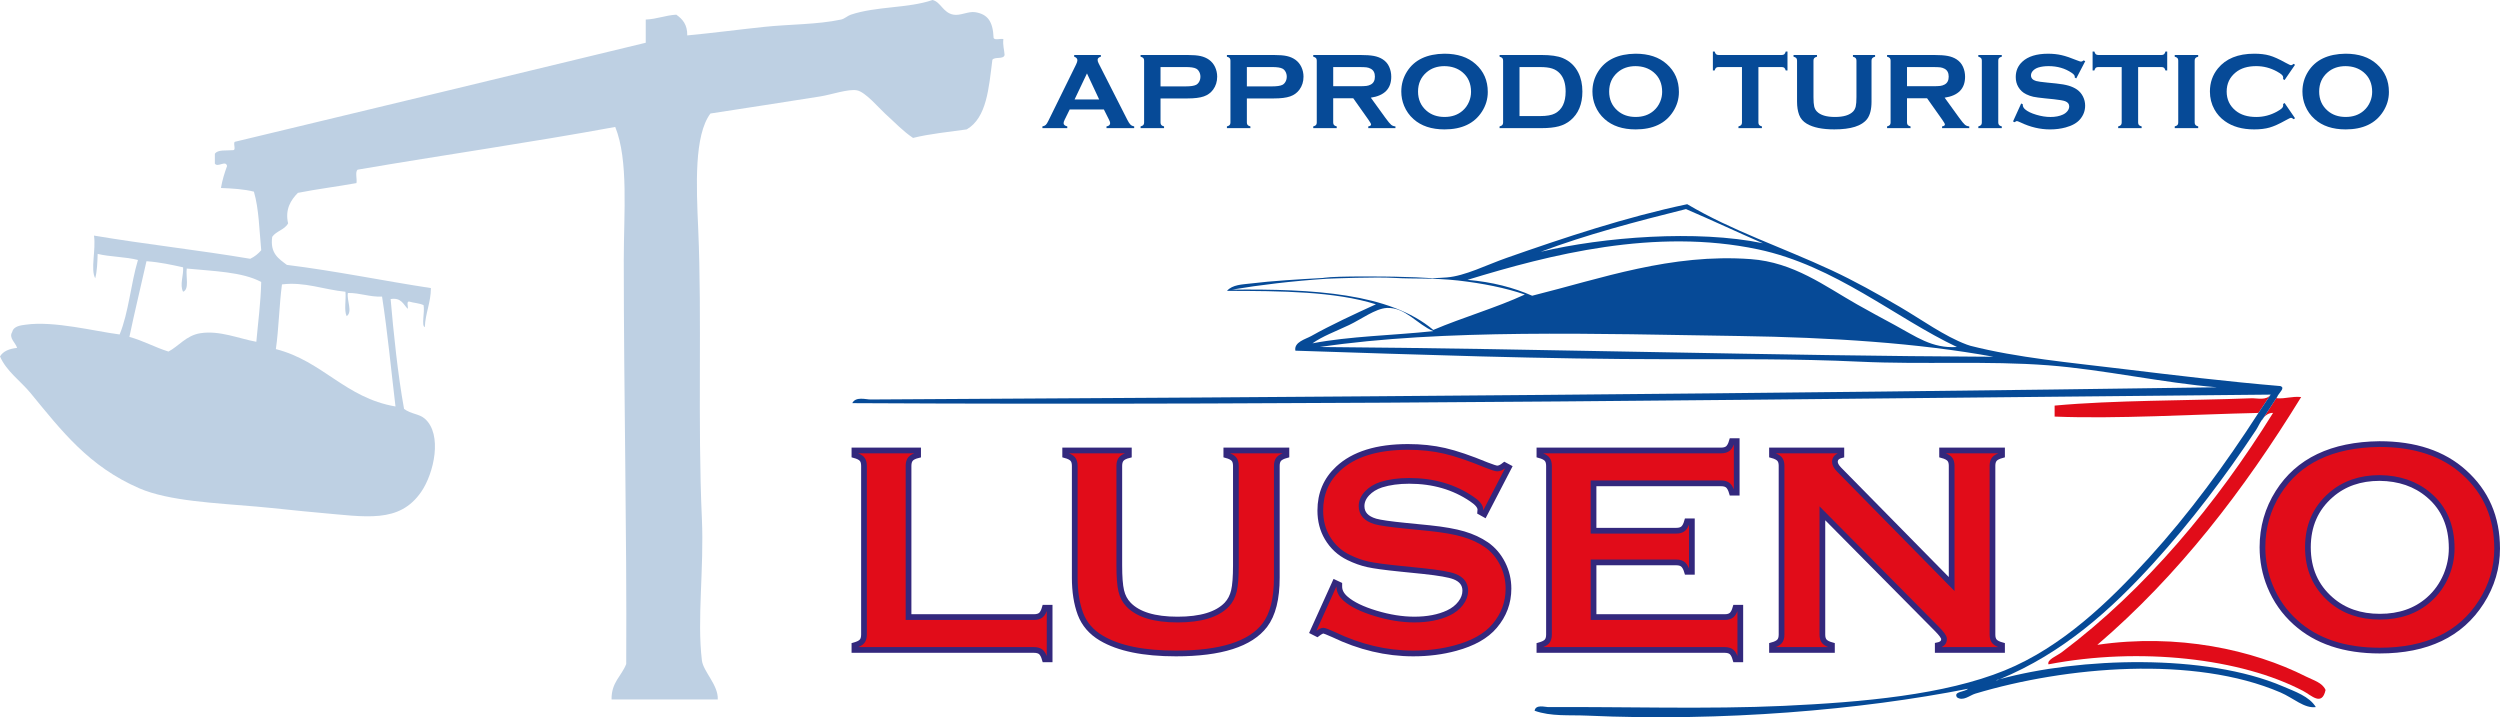 <!-- Generator: Adobe Illustrator 19.2.0, SVG Export Plug-In  -->
<svg version="1.1"
	 xmlns="http://www.w3.org/2000/svg" xmlns:xlink="http://www.w3.org/1999/xlink" xmlns:a="http://ns.adobe.com/AdobeSVGViewerExtensions/3.0/"
	 x="0px" y="0px" width="205.525px" height="58.966px" viewBox="0 0 205.525 58.966"
	 style="enable-background:new 0 0 205.525 58.966;" xml:space="preserve">
<style type="text/css">
	.st0{fill-rule:evenodd;clip-rule:evenodd;fill:#BED0E3;}
	.st1{fill:#064A97;}
	.st2{fill:#E10C19;stroke:#33287D;stroke-width:0.471;}
	.st3{fill:none;}
	.st4{fill:#E10C19;}
</style>
<defs>
</defs>
<g>
	<path class="st0" d="M81.684,3.111c0.075,0.226,0.563,0.039,0.803,0.1c-0.06,0.528,0.074,0.862,0.1,1.305
		c-0.076,0.392-0.814,0.122-1.004,0.401c-0.294,2.315-0.457,4.761-2.107,5.72c-1.492,0.214-3.051,0.361-4.415,0.702
		c-0.845-0.569-1.455-1.236-2.308-2.007c-0.492-0.445-1.609-1.779-2.308-1.907c-0.713-0.13-2.115,0.36-3.01,0.502
		c-2.919,0.464-6.097,0.953-9.031,1.405c-1.342,1.8-1.164,5.893-1.003,9.533c0.316,7.197-0.056,15.92,0.301,23.783
		c0.186,4.095-0.41,8.228,0,11.641c0.111,0.92,1.361,2.027,1.305,3.211c-2.91,0-5.82,0-8.73,0c-0.029-1.401,0.821-1.922,1.204-2.91
		c0.058-11.045-0.201-22.049-0.201-33.216c0-3.858,0.402-8.209-0.702-10.938c-6.951,1.278-14.149,2.308-21.174,3.512
		c-0.23,0.172-0.037,0.766-0.1,1.104c-1.585,0.288-3.255,0.491-4.817,0.803c-0.577,0.591-1.068,1.35-0.803,2.509
		c-0.279,0.524-0.978,0.628-1.305,1.104c-0.197,1.368,0.539,1.802,1.204,2.308c4.075,0.508,7.866,1.299,11.841,1.907
		c-0.009,1.229-0.449,2.026-0.502,3.211c-0.295-0.099,0.008-1.235-0.1-1.806c-0.334-0.168-0.822-0.182-1.204-0.301
		c-0.222,0.012-0.043,0.426-0.1,0.602c-0.367-0.369-0.526-0.946-1.405-0.803c0.235,2.742,0.593,6.231,1.104,9.031
		c0.595,0.441,1.24,0.394,1.706,0.803c1.467,1.286,0.762,4.483-0.301,6.021c-1.803,2.609-4.52,2.048-8.429,1.706
		c-1.747-0.153-3.502-0.36-5.118-0.502c-3.324-0.291-7.195-0.445-9.634-1.505c-4.154-1.807-6.374-4.717-8.931-7.827
		C1.68,31.305,0.538,30.535,0,29.302c0.265-0.437,0.77-0.635,1.405-0.702c-0.104-0.4-0.713-0.822-0.401-1.305
		c0.113-0.5,0.732-0.549,1.104-0.602c2.325-0.333,5.692,0.544,7.727,0.803c0.742-1.8,0.918-4.167,1.505-6.121
		c-1.003-0.268-2.292-0.251-3.312-0.502c-0.022,0.714-0.046,1.426-0.201,2.007c-0.4-0.746,0.071-2.328-0.1-3.512
		c4.207,0.711,8.639,1.195,12.845,1.907c0.36-0.175,0.658-0.413,0.903-0.702c-0.158-1.648-0.19-3.423-0.602-4.817
		c-0.798-0.205-1.744-0.263-2.709-0.301c0.111-0.658,0.297-1.242,0.502-1.806c-0.105-0.517-0.777,0.159-1.003-0.201
		c0-0.268,0-0.535,0-0.803c0.234-0.368,0.957-0.247,1.505-0.301c0.287-0.014-0.087-0.689,0.201-0.702
		c11.25-2.698,22.488-5.409,33.717-8.128c0-0.636,0-1.271,0-1.907c0.931-0.039,1.594-0.346,2.509-0.401
		c0.513,0.357,0.922,0.818,0.903,1.706c2.122-0.201,4.19-0.477,6.322-0.702c2.088-0.221,4.351-0.184,6.322-0.602
		c0.292-0.062,0.533-0.312,0.803-0.401C72.066,0.5,74.654,0.693,76.667,0c0.686,0.169,0.845,1.038,1.706,1.204
		c0.57,0.11,1.237-0.295,1.806-0.201C81.176,1.168,81.628,1.73,81.684,3.111z M12.042,21.475c-0.463,2.079-0.966,4.119-1.405,6.222
		c1.154,0.317,2.088,0.855,3.211,1.204c0.82-0.42,1.453-1.319,2.609-1.505c1.595-0.257,3.22,0.456,4.616,0.702
		c0.143-1.63,0.36-3.185,0.401-4.917c-1.567-0.841-3.932-0.885-6.121-1.104c-0.091,0.645,0.234,1.706-0.301,1.907
		c-0.298-0.569,0.054-1.349,0-2.007C14.091,21.767,13.135,21.552,12.042,21.475z M23.181,23.381
		c-0.229,1.711-0.259,3.621-0.502,5.319c3.864,0.987,5.693,4.007,9.834,4.716c-0.362-3.017-0.65-6.106-1.104-9.031
		c-1.075,0.038-1.764-0.31-2.81-0.301c-0.11,0.603,0.416,1.556-0.1,1.907c-0.233-0.47-0.035-1.37-0.1-2.007
		C26.638,23.816,25.031,23.146,23.181,23.381z"/>
	<g>
		<g>
			<path class="st1" d="M90.75,9h-2.81l-0.416,0.846c-0.057,0.117-0.086,0.21-0.086,0.277c0,0.129,0.101,0.219,0.303,0.269v0.141
				h-2.045v-0.141c0.121-0.023,0.213-0.065,0.276-0.123c0.063-0.059,0.136-0.173,0.217-0.344l2.274-4.62
				c0.072-0.147,0.109-0.264,0.109-0.352c0-0.135-0.088-0.232-0.263-0.291V4.521h2.192v0.141c-0.178,0.05-0.267,0.137-0.267,0.26
				c0,0.085,0.029,0.182,0.086,0.291l2.355,4.633c0.1,0.197,0.187,0.331,0.263,0.403c0.075,0.072,0.177,0.12,0.303,0.143v0.141
				h-2.276v-0.141c0.2-0.032,0.3-0.123,0.3-0.273c0-0.062-0.03-0.153-0.091-0.273L90.75,9z M90.362,8.176L89.36,6.035l-1.019,2.142
				H90.362z"/>
			<path class="st1" d="M95.407,8.093v1.982c0,0.088,0.022,0.156,0.066,0.205c0.044,0.048,0.118,0.086,0.224,0.112v0.141h-1.929
				v-0.141c0.109-0.029,0.184-0.067,0.226-0.115c0.042-0.047,0.063-0.115,0.063-0.203V4.983c0-0.091-0.021-0.16-0.063-0.207
				c-0.042-0.047-0.118-0.085-0.226-0.115V4.521h3.859c0.45,0,0.807,0.029,1.071,0.088c0.264,0.059,0.497,0.16,0.7,0.304
				c0.208,0.15,0.371,0.346,0.489,0.59c0.118,0.253,0.177,0.52,0.177,0.802c0,0.405-0.112,0.761-0.335,1.066
				c-0.193,0.261-0.449,0.447-0.768,0.557c-0.319,0.11-0.763,0.165-1.334,0.165H95.407z M95.407,7.102h2.061
				c0.411,0,0.699-0.043,0.865-0.128c0.106-0.056,0.191-0.145,0.256-0.266c0.065-0.122,0.097-0.256,0.097-0.403
				c0-0.144-0.032-0.277-0.097-0.399c-0.065-0.122-0.15-0.211-0.256-0.266c-0.163-0.085-0.451-0.128-0.865-0.128h-2.061V7.102z"/>
			<path class="st1" d="M102.505,8.093v1.982c0,0.088,0.022,0.156,0.066,0.205c0.044,0.048,0.118,0.086,0.224,0.112v0.141h-1.93
				v-0.141c0.109-0.029,0.184-0.067,0.226-0.115c0.042-0.047,0.063-0.115,0.063-0.203V4.983c0-0.091-0.021-0.16-0.063-0.207
				c-0.042-0.047-0.118-0.085-0.226-0.115V4.521h3.859c0.45,0,0.807,0.029,1.071,0.088c0.264,0.059,0.497,0.16,0.7,0.304
				c0.208,0.15,0.371,0.346,0.489,0.59c0.118,0.253,0.177,0.52,0.177,0.802c0,0.405-0.112,0.761-0.335,1.066
				c-0.193,0.261-0.449,0.447-0.768,0.557c-0.319,0.11-0.763,0.165-1.334,0.165H102.505z M102.505,7.102h2.061
				c0.411,0,0.699-0.043,0.865-0.128c0.106-0.056,0.191-0.145,0.256-0.266c0.065-0.122,0.097-0.256,0.097-0.403
				c0-0.144-0.033-0.277-0.097-0.399c-0.065-0.122-0.15-0.211-0.256-0.266c-0.163-0.085-0.451-0.128-0.865-0.128h-2.061V7.102z"/>
			<path class="st1" d="M109.602,8.08v1.995c0,0.088,0.022,0.156,0.066,0.205c0.044,0.048,0.118,0.086,0.224,0.112v0.141h-1.93
				v-0.141c0.109-0.029,0.184-0.067,0.226-0.115c0.042-0.047,0.063-0.115,0.063-0.203V4.983c0-0.091-0.021-0.16-0.063-0.207
				c-0.042-0.047-0.118-0.085-0.226-0.115V4.521h3.868c0.471,0,0.845,0.026,1.121,0.079c0.276,0.053,0.517,0.145,0.722,0.277
				c0.239,0.153,0.417,0.36,0.534,0.621c0.112,0.253,0.168,0.523,0.168,0.81c0,0.981-0.56,1.555-1.68,1.722l1.2,1.66
				c0.211,0.291,0.366,0.478,0.464,0.562c0.098,0.084,0.218,0.13,0.36,0.139v0.141h-2.234v-0.141
				c0.154-0.023,0.231-0.076,0.231-0.159c0-0.053-0.071-0.181-0.213-0.383l-1.252-1.771H109.602z M109.602,7.089h2.084
				c0.308,0,0.525-0.009,0.652-0.026c0.127-0.018,0.243-0.054,0.349-0.11c0.229-0.12,0.344-0.338,0.344-0.652
				c0-0.314-0.115-0.531-0.344-0.652c-0.109-0.059-0.224-0.096-0.346-0.112c-0.122-0.016-0.34-0.024-0.654-0.024h-2.084V7.089z"/>
			<path class="st1" d="M118.744,4.415c1.079,0,1.934,0.283,2.565,0.85c0.668,0.593,1.002,1.359,1.002,2.299
				c0,0.576-0.16,1.113-0.48,1.612c-0.625,0.975-1.651,1.462-3.077,1.462c-1.07,0-1.92-0.283-2.552-0.85
				c-0.338-0.302-0.595-0.665-0.77-1.088c-0.154-0.373-0.231-0.765-0.231-1.176c0-0.602,0.159-1.152,0.476-1.652
				C116.283,4.919,117.306,4.433,118.744,4.415z M118.749,5.437c-0.589,0-1.081,0.17-1.474,0.51
				c-0.466,0.402-0.698,0.928-0.698,1.579c0,0.651,0.233,1.178,0.698,1.579c0.393,0.34,0.887,0.51,1.483,0.51
				c0.595,0,1.088-0.17,1.478-0.51c0.233-0.202,0.411-0.45,0.535-0.744c0.109-0.261,0.163-0.531,0.163-0.81
				c0-0.68-0.233-1.216-0.698-1.606C119.84,5.613,119.344,5.443,118.749,5.437z"/>
			<path class="st1" d="M123.57,10.07V4.983c0-0.091-0.021-0.16-0.063-0.207c-0.042-0.047-0.118-0.085-0.226-0.115V4.521h3.449
				c0.755,0,1.336,0.084,1.74,0.251c0.58,0.244,1.009,0.646,1.287,1.207c0.221,0.44,0.331,0.956,0.331,1.546
				c0,1.037-0.328,1.826-0.984,2.37c-0.275,0.229-0.597,0.393-0.965,0.491c-0.369,0.098-0.838,0.148-1.41,0.148h-3.449v-0.141
				c0.109-0.029,0.184-0.067,0.226-0.115C123.549,10.23,123.57,10.161,123.57,10.07z M124.92,9.542h1.696
				c0.541,0,0.948-0.072,1.22-0.216c0.583-0.308,0.875-0.909,0.875-1.801c0-0.646-0.157-1.141-0.472-1.484
				c-0.175-0.191-0.387-0.327-0.635-0.407c-0.248-0.081-0.577-0.121-0.989-0.121h-1.696V9.542z"/>
			<path class="st1" d="M134.457,4.415c1.079,0,1.934,0.283,2.565,0.85c0.668,0.593,1.002,1.359,1.002,2.299
				c0,0.576-0.16,1.113-0.48,1.612c-0.625,0.975-1.651,1.462-3.077,1.462c-1.07,0-1.92-0.283-2.552-0.85
				c-0.338-0.302-0.595-0.665-0.77-1.088c-0.154-0.373-0.231-0.765-0.231-1.176c0-0.602,0.159-1.152,0.476-1.652
				C131.996,4.919,133.018,4.433,134.457,4.415z M134.461,5.437c-0.589,0-1.081,0.17-1.474,0.51
				c-0.466,0.402-0.698,0.928-0.698,1.579c0,0.651,0.233,1.178,0.698,1.579c0.393,0.34,0.887,0.51,1.483,0.51
				c0.595,0,1.088-0.17,1.478-0.51c0.233-0.202,0.411-0.45,0.535-0.744c0.109-0.261,0.163-0.531,0.163-0.81
				c0-0.68-0.233-1.216-0.698-1.606C135.552,5.613,135.057,5.443,134.461,5.437z"/>
			<path class="st1" d="M144.559,5.512v4.558c0,0.091,0.021,0.16,0.063,0.207c0.042,0.047,0.118,0.085,0.226,0.115v0.141h-1.93
				v-0.141c0.109-0.029,0.184-0.067,0.226-0.115c0.042-0.047,0.063-0.116,0.063-0.207V5.512h-1.92c-0.091,0-0.16,0.02-0.208,0.06
				c-0.048,0.04-0.088,0.114-0.118,0.221h-0.145V4.239h0.145c0.033,0.107,0.073,0.181,0.12,0.221
				c0.047,0.04,0.116,0.061,0.206,0.061h5.186c0.094,0,0.165-0.02,0.213-0.061c0.048-0.04,0.088-0.114,0.118-0.221h0.145v1.555
				h-0.145c-0.03-0.107-0.069-0.181-0.118-0.221c-0.048-0.04-0.119-0.06-0.213-0.06H144.559z"/>
			<path class="st1" d="M153.858,4.983v3.369c0,0.637-0.121,1.114-0.362,1.431c-0.435,0.57-1.333,0.854-2.695,0.854
				c-0.984,0-1.738-0.154-2.26-0.462c-0.305-0.179-0.516-0.423-0.634-0.731c-0.115-0.305-0.172-0.669-0.172-1.092V4.983
				c0-0.091-0.021-0.16-0.063-0.207c-0.042-0.047-0.118-0.085-0.226-0.115V4.521h1.93v0.141c-0.107,0.026-0.182,0.064-0.225,0.112
				c-0.043,0.048-0.065,0.118-0.065,0.209v2.999c0,0.347,0.02,0.603,0.059,0.769c0.039,0.166,0.113,0.305,0.222,0.416
				c0.29,0.299,0.785,0.449,1.486,0.449c0.704,0,1.2-0.15,1.49-0.449c0.106-0.112,0.178-0.25,0.217-0.416
				c0.039-0.166,0.059-0.422,0.059-0.769V4.983c0-0.091-0.021-0.16-0.063-0.207c-0.042-0.047-0.118-0.085-0.226-0.115V4.521h1.821
				v0.141c-0.109,0.029-0.184,0.068-0.226,0.115C153.879,4.823,153.858,4.892,153.858,4.983z"/>
			<path class="st1" d="M156.775,8.08v1.995c0,0.088,0.022,0.156,0.066,0.205c0.044,0.048,0.118,0.086,0.224,0.112v0.141h-1.929
				v-0.141c0.109-0.029,0.184-0.067,0.226-0.115c0.042-0.047,0.063-0.115,0.063-0.203V4.983c0-0.091-0.021-0.16-0.063-0.207
				c-0.042-0.047-0.118-0.085-0.226-0.115V4.521h3.868c0.471,0,0.845,0.026,1.121,0.079c0.276,0.053,0.517,0.145,0.722,0.277
				c0.238,0.153,0.417,0.36,0.534,0.621c0.112,0.253,0.168,0.523,0.168,0.81c0,0.981-0.56,1.555-1.68,1.722l1.2,1.66
				c0.211,0.291,0.366,0.478,0.464,0.562c0.098,0.084,0.218,0.13,0.36,0.139v0.141h-2.234v-0.141
				c0.154-0.023,0.231-0.076,0.231-0.159c0-0.053-0.071-0.181-0.213-0.383l-1.252-1.771H156.775z M156.775,7.089h2.083
				c0.308,0,0.525-0.009,0.652-0.026c0.127-0.018,0.243-0.054,0.349-0.11c0.229-0.12,0.344-0.338,0.344-0.652
				c0-0.314-0.115-0.531-0.344-0.652c-0.109-0.059-0.224-0.096-0.347-0.112c-0.122-0.016-0.34-0.024-0.654-0.024h-2.083V7.089z"/>
			<path class="st1" d="M162.926,10.07V4.979c0-0.088-0.021-0.156-0.063-0.203c-0.042-0.047-0.118-0.085-0.226-0.115V4.521h1.929
				v0.141c-0.109,0.026-0.184,0.064-0.226,0.112c-0.042,0.048-0.063,0.117-0.063,0.205v5.091c0,0.091,0.022,0.161,0.066,0.209
				c0.044,0.048,0.118,0.086,0.224,0.112v0.141h-1.929v-0.141c0.109-0.029,0.184-0.067,0.226-0.115
				C162.905,10.23,162.926,10.161,162.926,10.07z"/>
			<path class="st1" d="M171.428,5.03l-0.738,1.415l-0.127-0.07c0.003-0.029,0.005-0.053,0.005-0.07c0-0.1-0.088-0.207-0.263-0.322
				c-0.538-0.364-1.169-0.546-1.893-0.546c-0.32,0-0.602,0.038-0.847,0.114c-0.178,0.059-0.322,0.147-0.433,0.264
				c-0.11,0.117-0.165,0.245-0.165,0.383c0,0.226,0.14,0.38,0.421,0.462c0.145,0.041,0.456,0.085,0.933,0.132l0.711,0.07
				c0.423,0.044,0.765,0.104,1.026,0.18c0.261,0.076,0.493,0.183,0.695,0.321c0.205,0.144,0.368,0.333,0.487,0.568
				c0.119,0.235,0.179,0.486,0.179,0.753c0,0.423-0.14,0.798-0.421,1.127c-0.254,0.299-0.648,0.521-1.182,0.665
				c-0.399,0.109-0.826,0.163-1.282,0.163c-0.818,0-1.626-0.191-2.423-0.573c-0.169-0.076-0.27-0.115-0.303-0.115
				c-0.039,0-0.101,0.032-0.186,0.097l-0.131-0.066l0.67-1.475l0.131,0.062c0,0.026,0,0.046,0,0.057
				c0,0.132,0.065,0.254,0.195,0.366c0.196,0.17,0.5,0.317,0.91,0.44c0.411,0.123,0.8,0.185,1.169,0.185
				c0.402,0,0.744-0.066,1.028-0.198c0.157-0.073,0.282-0.171,0.376-0.292c0.094-0.122,0.14-0.248,0.14-0.38
				c0-0.199-0.11-0.341-0.331-0.426c-0.154-0.059-0.465-0.113-0.933-0.163l-0.698-0.07c-0.468-0.047-0.799-0.092-0.992-0.134
				c-0.193-0.043-0.387-0.111-0.58-0.205c-0.275-0.132-0.491-0.331-0.648-0.595c-0.142-0.238-0.213-0.511-0.213-0.82
				c0-0.508,0.18-0.928,0.539-1.261c0.471-0.438,1.178-0.657,2.12-0.657c0.396,0,0.764,0.039,1.105,0.117
				c0.341,0.078,0.767,0.222,1.277,0.431c0.175,0.068,0.282,0.102,0.322,0.102c0.063,0,0.137-0.034,0.222-0.102L171.428,5.03z"/>
			<path class="st1" d="M175.776,5.512v4.558c0,0.091,0.021,0.16,0.063,0.207c0.042,0.047,0.118,0.085,0.226,0.115v0.141h-1.93
				v-0.141c0.109-0.029,0.184-0.067,0.226-0.115c0.042-0.047,0.063-0.116,0.063-0.207V5.512h-1.92c-0.091,0-0.16,0.02-0.208,0.06
				c-0.048,0.04-0.088,0.114-0.118,0.221h-0.145V4.239h0.145c0.033,0.107,0.073,0.181,0.12,0.221
				c0.047,0.04,0.116,0.061,0.206,0.061h5.186c0.094,0,0.165-0.02,0.213-0.061c0.048-0.04,0.088-0.114,0.118-0.221h0.145v1.555
				h-0.145c-0.03-0.107-0.07-0.181-0.118-0.221c-0.048-0.04-0.119-0.06-0.213-0.06H175.776z"/>
			<path class="st1" d="M179.073,10.07V4.979c0-0.088-0.021-0.156-0.063-0.203c-0.042-0.047-0.118-0.085-0.226-0.115V4.521h1.929
				v0.141c-0.109,0.026-0.184,0.064-0.226,0.112c-0.042,0.048-0.063,0.117-0.063,0.205v5.091c0,0.091,0.022,0.161,0.066,0.209
				c0.044,0.048,0.118,0.086,0.224,0.112v0.141h-1.929v-0.141c0.109-0.029,0.184-0.067,0.226-0.115
				C179.052,10.23,179.073,10.161,179.073,10.07z"/>
			<path class="st1" d="M187.815,8.467l0.861,1.253L188.557,9.8c-0.085-0.076-0.154-0.115-0.208-0.115
				c-0.054,0-0.207,0.071-0.457,0.212c-0.519,0.291-0.957,0.488-1.311,0.589c-0.355,0.102-0.777,0.152-1.266,0.152
				c-0.975,0-1.775-0.225-2.401-0.674c-0.368-0.261-0.658-0.586-0.87-0.973c-0.245-0.443-0.367-0.932-0.367-1.467
				c0-0.728,0.219-1.361,0.657-1.898c0.658-0.807,1.653-1.211,2.985-1.211c0.489,0,0.909,0.05,1.259,0.15
				c0.35,0.1,0.788,0.297,1.314,0.59c0.251,0.138,0.403,0.207,0.457,0.207c0.054,0,0.124-0.038,0.208-0.115l0.118,0.079
				l-0.861,1.255l-0.122-0.079c0.006-0.047,0.009-0.086,0.009-0.118c0-0.085-0.038-0.164-0.113-0.239
				c-0.076-0.075-0.21-0.165-0.403-0.27c-0.534-0.292-1.101-0.439-1.698-0.439c-0.707,0-1.27,0.172-1.689,0.515
				c-0.495,0.402-0.743,0.927-0.743,1.575c0,0.648,0.248,1.173,0.743,1.575c0.42,0.343,0.983,0.515,1.689,0.515
				c0.598,0,1.164-0.147,1.698-0.44c0.193-0.106,0.328-0.196,0.403-0.271c0.075-0.075,0.113-0.155,0.113-0.24
				c0-0.032-0.003-0.07-0.009-0.115L187.815,8.467z"/>
			<path class="st1" d="M192.826,4.415c1.079,0,1.934,0.283,2.565,0.85c0.668,0.593,1.002,1.359,1.002,2.299
				c0,0.576-0.16,1.113-0.48,1.612c-0.625,0.975-1.651,1.462-3.077,1.462c-1.07,0-1.92-0.283-2.552-0.85
				c-0.338-0.302-0.595-0.665-0.77-1.088c-0.154-0.373-0.231-0.765-0.231-1.176c0-0.602,0.159-1.152,0.476-1.652
				C190.365,4.919,191.388,4.433,192.826,4.415z M192.831,5.437c-0.589,0-1.081,0.17-1.474,0.51
				c-0.466,0.402-0.698,0.928-0.698,1.579c0,0.651,0.233,1.178,0.698,1.579c0.393,0.34,0.887,0.51,1.483,0.51
				c0.595,0,1.088-0.17,1.478-0.51c0.233-0.202,0.411-0.45,0.535-0.744c0.109-0.261,0.163-0.531,0.163-0.81
				c0-0.68-0.233-1.216-0.698-1.606C193.922,5.613,193.426,5.443,192.831,5.437z"/>
		</g>
	</g>
	<g>
		<path class="st2" d="M74.691,50.73H85c0.254,0,0.446-0.056,0.578-0.168c0.131-0.112,0.237-0.312,0.319-0.601h0.393v4.241h-0.393
			c-0.082-0.288-0.189-0.489-0.319-0.601c-0.131-0.112-0.324-0.168-0.578-0.168H70.243v-0.384c0.295-0.08,0.5-0.184,0.614-0.312
			c0.115-0.128,0.172-0.316,0.172-0.565V38.294c0-0.248-0.057-0.436-0.172-0.565c-0.115-0.128-0.319-0.232-0.614-0.312v-0.384h5.234
			v0.384c-0.295,0.072-0.5,0.174-0.614,0.306c-0.115,0.132-0.172,0.323-0.172,0.571V50.73z"/>
		<path class="st2" d="M104.967,38.294v9.191c0,1.738-0.328,3.04-0.983,3.905c-1.18,1.554-3.617,2.331-7.311,2.331
			c-2.671,0-4.714-0.421-6.131-1.262c-0.827-0.488-1.401-1.153-1.72-1.994c-0.311-0.833-0.467-1.826-0.467-2.98v-9.191
			c0-0.248-0.057-0.436-0.172-0.565c-0.115-0.128-0.319-0.232-0.614-0.312v-0.384h5.234v0.384c-0.29,0.072-0.494,0.174-0.611,0.306
			c-0.117,0.132-0.175,0.323-0.175,0.571v8.182c0,0.945,0.053,1.644,0.16,2.097c0.106,0.453,0.307,0.831,0.602,1.135
			c0.786,0.817,2.13,1.226,4.03,1.226c1.909,0,3.256-0.408,4.043-1.226c0.287-0.304,0.483-0.683,0.59-1.135
			c0.106-0.452,0.16-1.151,0.16-2.097v-8.182c0-0.248-0.057-0.436-0.172-0.565c-0.115-0.128-0.319-0.232-0.614-0.312v-0.384h4.94
			v0.384c-0.295,0.08-0.5,0.184-0.614,0.312C105.025,37.858,104.967,38.046,104.967,38.294z"/>
		<path class="st2" d="M124.037,38.422l-2.003,3.861l-0.344-0.192c0.008-0.08,0.012-0.144,0.012-0.192
			c0-0.272-0.238-0.565-0.713-0.877c-1.458-0.993-3.17-1.49-5.136-1.49c-0.868,0-1.634,0.104-2.298,0.312
			c-0.483,0.16-0.875,0.4-1.173,0.72c-0.299,0.32-0.448,0.668-0.448,1.044c0,0.616,0.381,1.036,1.143,1.26
			c0.393,0.112,1.237,0.232,2.531,0.36l1.929,0.192c1.147,0.12,2.074,0.284,2.783,0.492c0.708,0.208,1.337,0.5,1.886,0.877
			c0.557,0.392,0.997,0.908,1.321,1.549c0.323,0.64,0.485,1.325,0.485,2.053c0,1.153-0.381,2.177-1.143,3.073
			c-0.688,0.816-1.757,1.421-3.207,1.813c-1.081,0.296-2.241,0.444-3.477,0.444c-2.22,0-4.411-0.521-6.574-1.562
			c-0.459-0.208-0.733-0.312-0.823-0.312c-0.107,0-0.275,0.088-0.504,0.264l-0.356-0.18l1.819-4.025l0.356,0.168
			c0,0.072,0,0.124,0,0.156c0,0.36,0.176,0.693,0.528,0.997c0.532,0.465,1.356,0.865,2.47,1.201c1.114,0.336,2.171,0.505,3.17,0.505
			c1.089,0,2.019-0.18,2.789-0.54c0.426-0.2,0.766-0.466,1.02-0.798c0.254-0.332,0.381-0.677,0.381-1.037
			c0-0.544-0.299-0.931-0.897-1.163c-0.418-0.16-1.262-0.308-2.531-0.444l-1.892-0.192c-1.27-0.128-2.167-0.25-2.691-0.367
			c-0.524-0.116-1.049-0.303-1.573-0.559c-0.746-0.361-1.331-0.902-1.757-1.623c-0.385-0.649-0.578-1.395-0.578-2.237
			c0-1.387,0.487-2.533,1.462-3.439c1.278-1.194,3.195-1.792,5.751-1.792c1.073,0,2.072,0.107,2.998,0.32
			c0.926,0.213,2.081,0.605,3.465,1.176c0.475,0.185,0.766,0.278,0.872,0.278c0.172,0,0.373-0.093,0.602-0.278L124.037,38.422z"/>
		<path class="st2" d="M131.005,46.236v4.494h10.788c0.246,0,0.434-0.056,0.565-0.168c0.131-0.112,0.238-0.312,0.319-0.601h0.393
			v4.241h-0.393c-0.082-0.288-0.189-0.489-0.319-0.601c-0.131-0.112-0.319-0.168-0.565-0.168h-15.237v-0.384
			c0.295-0.08,0.5-0.184,0.614-0.312c0.115-0.128,0.172-0.316,0.172-0.565V38.294c0-0.248-0.057-0.436-0.172-0.565
			c-0.115-0.128-0.319-0.232-0.614-0.312v-0.384h14.942c0.246,0,0.434-0.057,0.565-0.171c0.131-0.114,0.238-0.313,0.319-0.598h0.393
			v4.241h-0.393c-0.082-0.285-0.189-0.484-0.319-0.598c-0.131-0.114-0.319-0.171-0.565-0.171h-10.494v3.893h6.807
			c0.246,0,0.434-0.056,0.565-0.168c0.131-0.112,0.238-0.312,0.32-0.601h0.393v4.145h-0.393c-0.082-0.28-0.189-0.479-0.32-0.595
			c-0.131-0.116-0.319-0.174-0.565-0.174H131.005z"/>
		<path class="st2" d="M149.817,42.199v9.972c0,0.248,0.057,0.437,0.172,0.565c0.115,0.128,0.319,0.232,0.614,0.312v0.384h-4.927
			v-0.384c0.295-0.08,0.5-0.184,0.614-0.312c0.115-0.128,0.172-0.316,0.172-0.565V38.282c0-0.24-0.057-0.424-0.172-0.553
			c-0.115-0.128-0.319-0.232-0.614-0.312v-0.384h5.701v0.384c-0.352,0.088-0.528,0.272-0.528,0.553c0,0.192,0.115,0.405,0.344,0.637
			l9.253,9.408v-9.732c0-0.24-0.057-0.424-0.172-0.553c-0.115-0.128-0.319-0.232-0.614-0.312v-0.384h4.927v0.384
			c-0.295,0.08-0.5,0.184-0.614,0.312c-0.115,0.128-0.172,0.312-0.172,0.553v13.889c0,0.248,0.057,0.437,0.172,0.565
			c0.115,0.128,0.319,0.232,0.614,0.312v0.384h-5.284v-0.384c0.344-0.072,0.516-0.244,0.516-0.517c0-0.16-0.201-0.44-0.602-0.841
			L149.817,42.199z"/>
	</g>
	<g>
		<path class="st2" d="M195.613,36.508c2.926,0,5.246,0.773,6.959,2.319c1.811,1.618,2.717,3.709,2.717,6.272
			c0,1.57-0.434,3.036-1.303,4.397c-1.697,2.659-4.48,3.989-8.349,3.989c-2.902,0-5.209-0.773-6.922-2.319
			c-0.918-0.825-1.615-1.814-2.09-2.968c-0.418-1.017-0.627-2.086-0.627-3.208c0-1.642,0.43-3.144,1.291-4.506
			C188.937,37.882,191.711,36.556,195.613,36.508z M195.626,39.296c-1.599,0-2.932,0.464-3.998,1.392
			c-1.263,1.096-1.894,2.532-1.894,4.309c0,1.776,0.631,3.213,1.894,4.309c1.066,0.928,2.407,1.392,4.022,1.392
			c1.615,0,2.952-0.464,4.01-1.392c0.631-0.552,1.115-1.228,1.451-2.028c0.295-0.712,0.443-1.448,0.443-2.208
			c0-1.856-0.631-3.317-1.894-4.381C198.586,39.776,197.241,39.312,195.626,39.296z"/>
	</g>
	<path class="st3" d="M143.923,21.302c3.544,0.258,6.103,2.225,8.73,3.713c0.991,0.562,2.084,1.152,3.111,1.706
		c1.736,0.936,3.068,1.944,5.118,1.806c-5.035-2.373-10.017-6.688-16.357-8.028c-8.468-1.79-17.13,0.441-23.883,2.509
		c2.037,0.171,3.784,0.631,5.319,1.305C131.656,22.889,137.362,20.824,143.923,21.302z"/>
	<path class="st3" d="M117.832,27.122c2.44-1.038,5.146-1.811,7.526-2.91c-2.148-0.736-4.785-1.155-7.607-1.343
		c-1.791,0.052-3.642-0.065-5.49-0.1c-3.919,0.095-7.824,0.509-10.987,1.042C107.963,23.745,114.237,24.094,117.832,27.122z"/>
	<path class="st3" d="M144.926,19.997c-2.123-0.921-4.19-1.897-6.322-2.81c-4.121,1.03-8.199,2.104-11.942,3.512
		C131.817,19.476,139.513,18.875,144.926,19.997z"/>
	<path class="st3" d="M114.019,25.316c-0.94,0.042-2.131,0.943-3.111,1.405c-1.141,0.537-2.215,0.934-3.01,1.505
		c3.054-0.592,6.64-0.652,9.935-1.003C116.496,26.665,115.532,25.248,114.019,25.316z"/>
	<path class="st3" d="M108.499,28.527c18.525,0.14,37.143,0.722,55.393,0.803c-6.216-1.136-13.404-1.592-20.873-1.706
		C131.261,27.444,118.645,27.033,108.499,28.527z"/>
	<path class="st4" d="M185.066,32.742c-5.22,0.203-11.297,0.151-16.156,0.602c0,0.301,0,0.602,0,0.903
		c5.097,0.206,11.371-0.181,16.758-0.301l1.004-1.505C186.313,32.954,185.574,32.722,185.066,32.742z"/>
	<path class="st4" d="M189.581,55.621c-4.366-2.208-10.577-3.575-17.16-2.609c6.669-5.708,12.047-12.706,16.758-20.371
		c-0.78-0.077-1.251,0.154-2.007,0.1c0-0.033,0.008-0.068,0.021-0.104l-1.094,1.683c0.194-0.222,0.438-0.381,0.771-0.376
		c-4.674,7.517-10.455,14.47-17.36,19.668c-0.434,0.327-1.249,0.62-1.104,1.004c7.498-1.444,15.864-0.502,20.973,2.208
		c0.644,0.342,1.509,1.263,1.806-0.1C190.926,56.116,190.17,55.919,189.581,55.621z"/>
	<path d="M185.975,34.515l0.126-0.193c-0.048,0.055-0.093,0.114-0.136,0.175L185.975,34.515z"/>
	<path d="M187.28,32.506l-0.016-0.002c-0.029,0.045-0.053,0.09-0.069,0.133L187.28,32.506z"/>
	<path class="st1" d="M187.675,56.424c-6.361-2.724-16.739-2.384-23.271-0.589c-0.07,0.029-0.14,0.059-0.21,0.087h-0.1
		c0.103-0.029,0.206-0.059,0.311-0.087c5.178-2.14,9.125-5.687,12.634-9.546c3.07-3.376,5.922-7.142,8.429-10.938
		c0.153-0.232,0.299-0.569,0.498-0.855c0.043-0.061,0.088-0.12,0.136-0.175l1.094-1.683c0.016-0.043,0.04-0.088,0.069-0.133
		c0.192-0.3,0.59-0.631,0.21-0.766c-4.35-0.367-8.69-0.888-12.945-1.405c-4.309-0.523-8.694-0.923-12.544-1.907
		c-0.018-0.004-0.206-0.065-0.301-0.1c-1.836-0.683-3.695-2.044-5.519-3.111c-1.843-1.077-3.713-2.123-5.62-3.01
		c-4.057-1.887-8.144-3.229-11.841-5.419c-5.05,1.062-10.111,2.752-14.852,4.415c-1.64,0.575-3.413,1.487-4.917,1.606
		c-0.391,0.031-0.786,0.05-1.184,0.062c0.127,0.008,0.253,0.018,0.379,0.027c-0.166-0.008-0.337-0.016-0.512-0.024
		c0.044-0.001,0.088-0.002,0.132-0.003c-0.887-0.059-1.792-0.095-2.707-0.111c-0.145-0.006-0.256-0.009-0.323-0.011
		c-0.625-0.014-4.775-0.071-5.841,0.085c-0.043,0.006-0.083,0.012-0.119,0.018c-2.078,0.119-4.117,0.231-5.982,0.459
		c-0.615,0.075-1.469,0.084-1.907,0.602c4.442,0.007,8.857,0.04,12.243,1.104c-1.711,0.78-3.735,1.716-5.318,2.609
		c-0.456,0.257-1.436,0.491-1.305,1.204c9.983,0.322,20.379,0.702,30.807,0.702c5.129,0,10.444-0.041,15.554,0.201
		c5.287,0.25,10.513-0.087,15.554,0.301c4.513,0.348,9.396,1.442,13.848,1.806c-36.411,0.526-74.099,0.807-110.685,1.003
		c-0.393,0.002-1.221-0.268-1.505,0.301c38.464,0.212,78.415-0.356,116.606-0.702l-1.004,1.505
		c-2.731,4.229-5.684,8.265-9.031,11.942c-3.221,3.537-7.12,7.315-11.841,9.232c-4.937,2.005-11.617,2.606-18.163,2.91
		c-6.187,0.288-13.245,0.06-19.367,0.1c-0.222,0.001-1.028-0.246-1.104,0.301c1.35,0.485,2.846,0.335,4.315,0.401
		c11.114,0.505,22.485-0.464,31.309-2.208c-0.229,0.273-1.219,0.206-0.903,0.702c0.505,0.355,1.048-0.164,1.505-0.301
		c7.461-2.241,17.985-3.151,25.087-0.1c1.069,0.459,1.97,1.338,2.91,1.204C189.859,57.254,188.673,56.852,187.675,56.424z
		 M138.604,17.188c2.132,0.912,4.199,1.889,6.322,2.81c-5.413-1.122-13.109-0.522-18.264,0.702
		C130.405,19.291,134.483,18.218,138.604,17.188z M144.525,20.499c6.34,1.34,11.322,5.655,16.357,8.028
		c-2.049,0.137-3.381-0.87-5.118-1.806c-1.027-0.553-2.12-1.144-3.111-1.706c-2.627-1.488-5.186-3.455-8.73-3.713
		c-6.56-0.477-12.267,1.587-17.963,3.01c-1.535-0.673-3.282-1.133-5.319-1.305C127.394,20.94,136.057,18.71,144.525,20.499z
		 M101.274,23.811c2.299-0.387,4.99-0.711,7.794-0.896c0.544-0.023,3.975-0.159,5.568-0.068c1.671,0.096,3.079-0.019,5.241,0.214
		c2.014,0.232,3.884,0.604,5.481,1.152c-2.38,1.099-5.086,1.872-7.526,2.91C114.237,24.094,107.963,23.745,101.274,23.811z
		 M110.908,26.721c0.98-0.462,2.171-1.362,3.111-1.405c1.513-0.068,2.478,1.349,3.813,1.907c-3.294,0.352-6.88,0.412-9.935,1.003
		C108.692,27.655,109.767,27.258,110.908,26.721z M108.499,28.527c10.146-1.494,22.761-1.083,34.52-0.903
		c7.469,0.114,14.657,0.57,20.873,1.706C145.642,29.249,127.025,28.667,108.499,28.527z"/>
</g>
</svg>